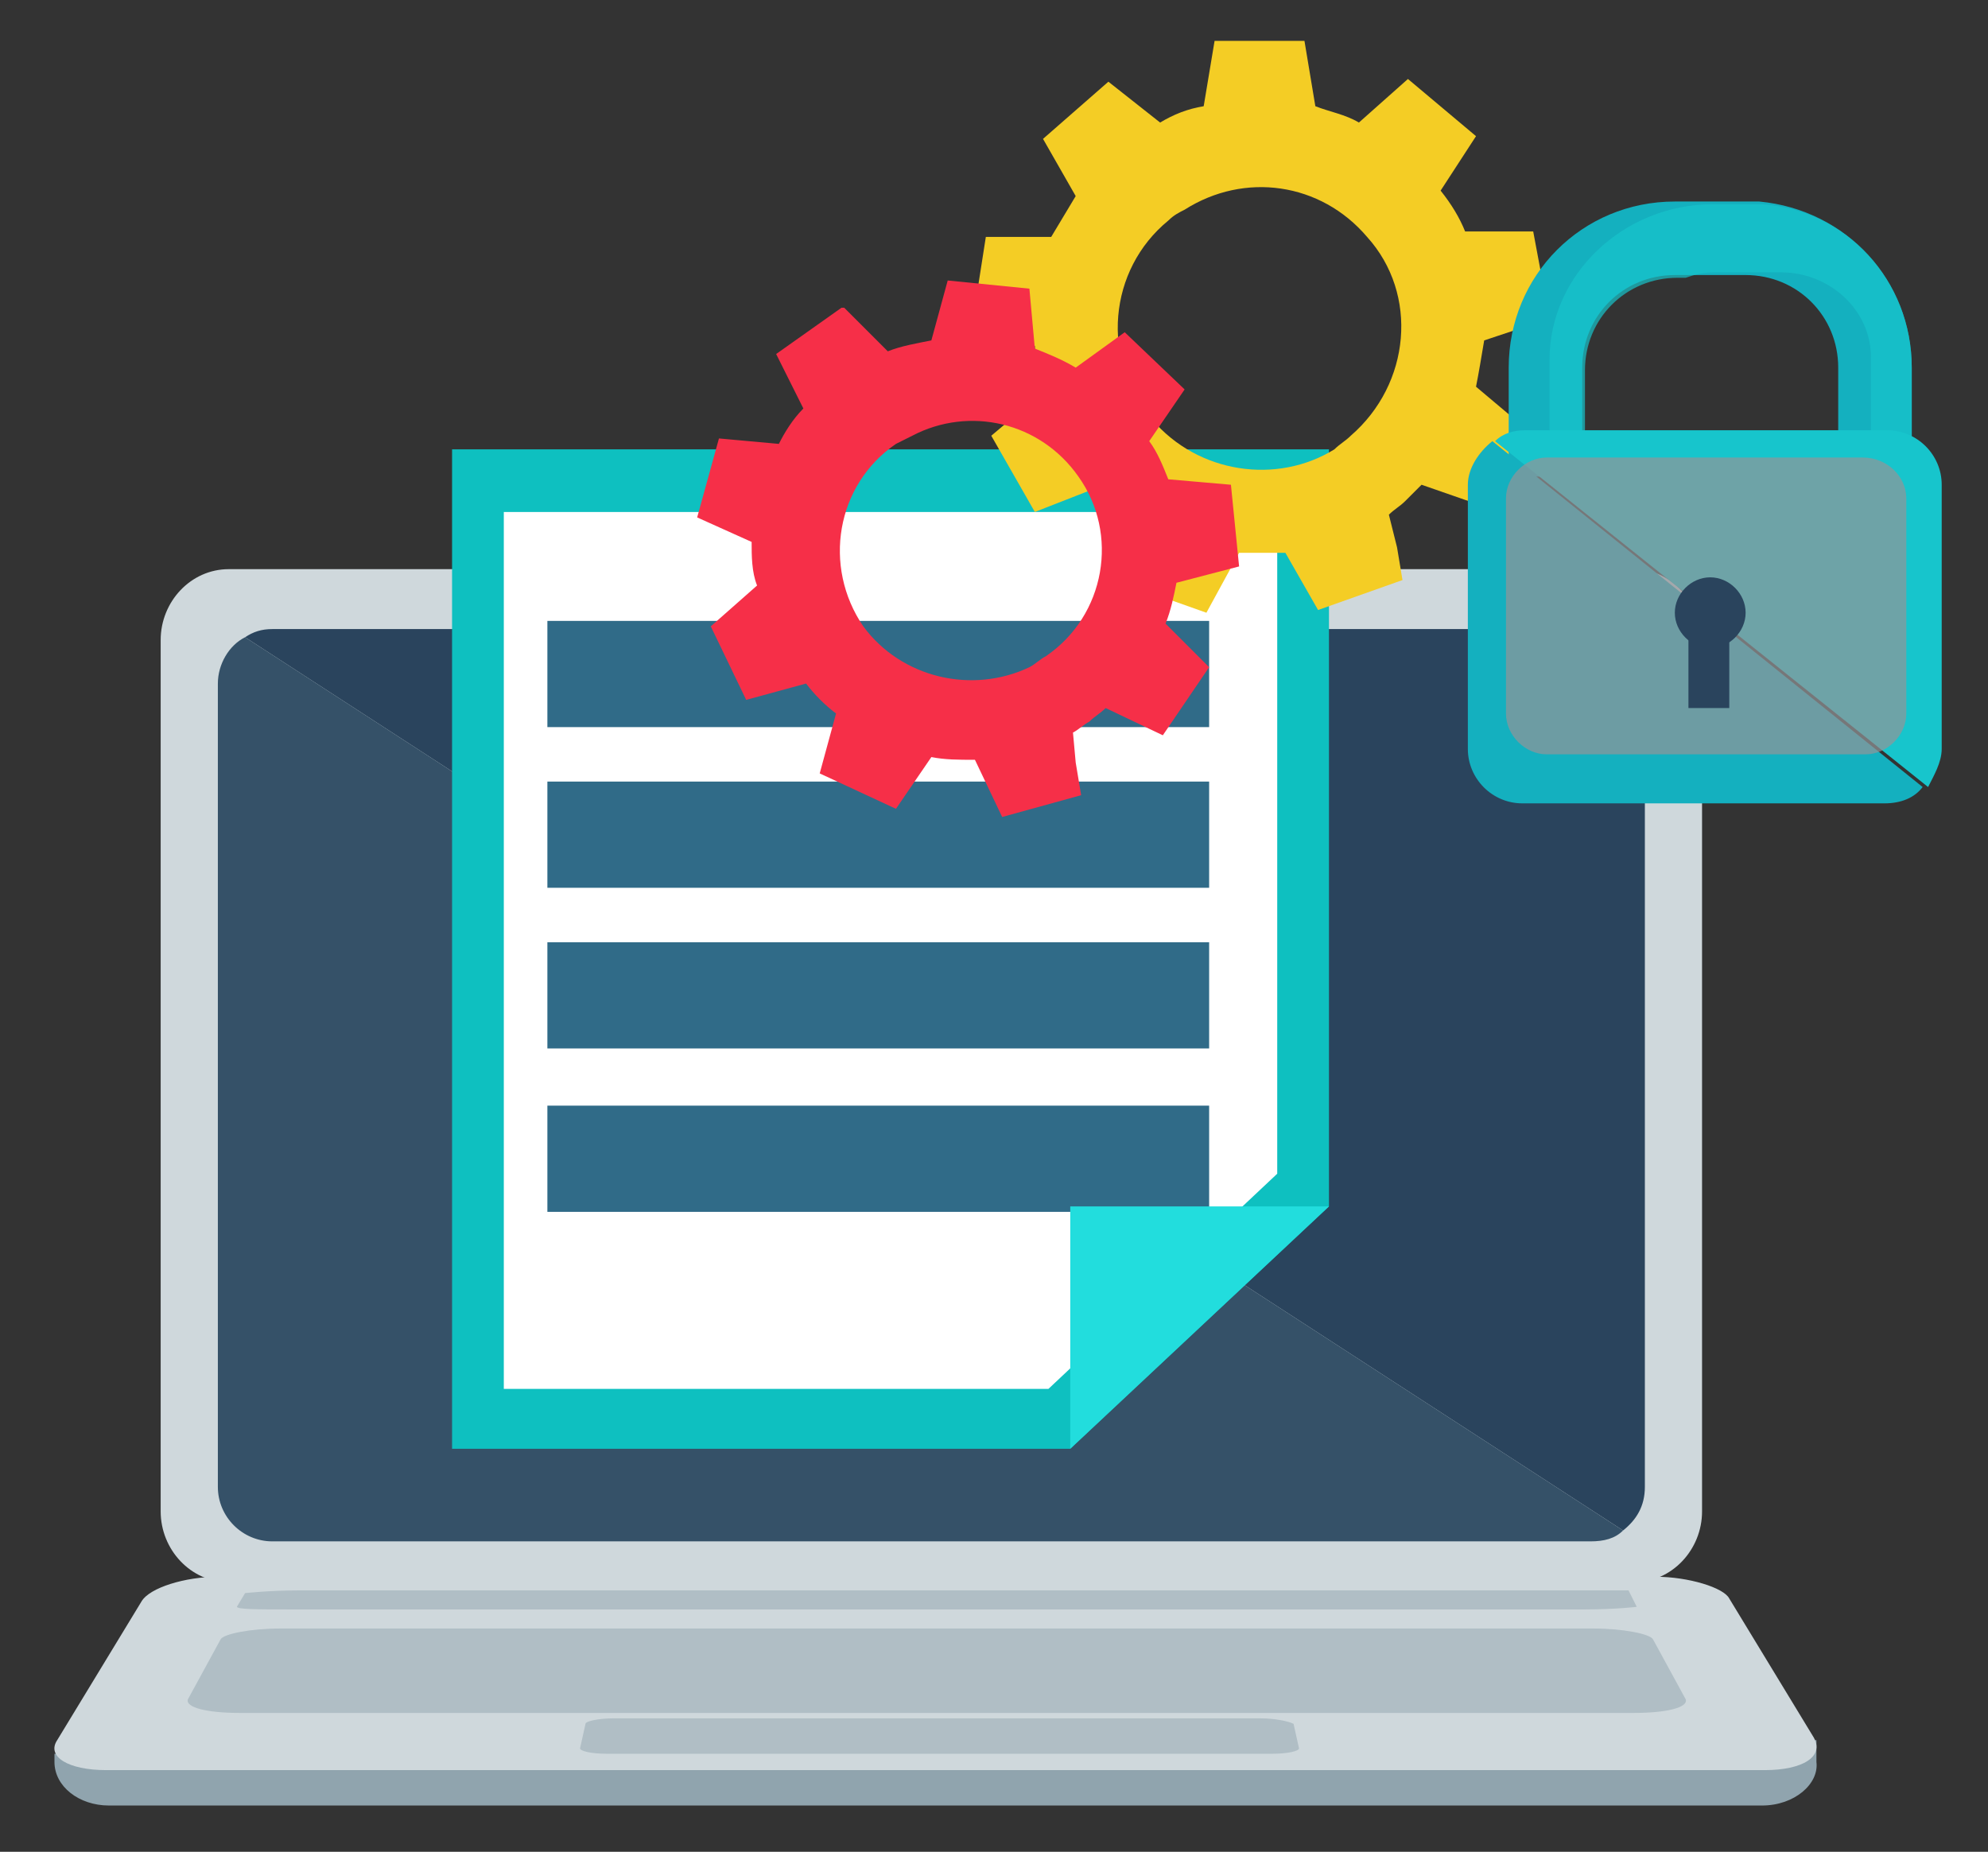 <?xml version="1.0" encoding="utf-8"?>
<!-- Generator: Adobe Illustrator 22.1.0, SVG Export Plug-In . SVG Version: 6.00 Build 0)  -->
<svg version="1.1" id="Layer_1" xmlns="http://www.w3.org/2000/svg" xmlns:xlink="http://www.w3.org/1999/xlink" x="0px" y="0px"
	 viewBox="0 0 73 68" style="enable-background:new 0 0 73 68;" xml:space="preserve">
<rect x="0" y="0" width="73" height="68" fill="#333333" stroke="none"/>
<style type="text/css">
	.st0{fill:#CFD8DC;}
	.st1{fill:#2A445D;}
	.st2{fill:#355168;}
	.st3{fill:#90A4AE;}
	.st4{fill:#B0BEC5;}
	.st5{fill:#0EC0C0;}
	.st6{fill:#FFFFFF;}
	.st7{fill:#306B88;}
	.st8{fill:#22DDDD;}
	.st9{fill:#F4CD25;}
	.st10{fill:#F62F48;}
	.st11{fill:#14B0BF;}
	.st12{opacity:0.7;fill:#17C5CC;}
	.st13{fill:#17C5CC;}
	.st14{opacity:0.7;fill:#939598;}
</style>
<g id="_x31_1">
	<g>
		<g>
			<path class="st0" d="M60,20.9H8.4c-1.4,0-2.5,1.2-2.5,2.6v32c0,1.4,1.1,2.6,2.5,2.6H60c1.4,0,2.5-1.2,2.5-2.6v-32
				C62.4,22,61.3,20.9,60,20.9z"/>
			<path class="st1" d="M10,23.1h48.4c1.1,0,2,0.9,2,2v29.5c0,0.7-0.3,1.2-0.8,1.6L9,23.4C9.3,23.2,9.6,23.1,10,23.1z"/>
			<path class="st2" d="M9,23.4l50.6,32.8c-0.3,0.3-0.7,0.4-1.2,0.4H10c-1.1,0-2-0.9-2-2V25.1C8,24.4,8.4,23.7,9,23.4z"/>
		</g>
		<g>
			<path class="st3" d="M66.7,64.7l0-0.8L2,64.4v0.3c0,0.9,0.9,1.6,2,1.6h60.7C65.9,66.3,66.8,65.5,66.7,64.7z"/>
			<g>
				<path class="st0" d="M60.8,57.9H8c-1.2,0-2.5,0.4-2.8,0.9l-3.1,5.1C1.7,64.5,2.5,65,3.9,65h60.9c1.4,0,2.2-0.5,1.8-1.2l-3.1-5.1
					C63.3,58.3,62,57.9,60.8,57.9z"/>
				<path class="st4" d="M58.5,59.8H10.3c-1.1,0-2.1,0.2-2.2,0.4l-1.2,2.2c-0.1,0.3,0.7,0.5,1.9,0.5H60c1.2,0,2-0.2,1.9-0.5
					l-1.2-2.2C60.6,60,59.6,59.8,58.5,59.8z"/>
				<path class="st4" d="M57.8,58.4H11c-1.1,0-2,0.1-2,0.1L8.7,59c0,0.1,0.8,0.1,1.9,0.1h47.6c1.1,0,2-0.1,1.9-0.1l-0.3-0.6
					C59.8,58.4,58.9,58.4,57.8,58.4z"/>
				<path class="st4" d="M46.3,63.1H22.5c-0.5,0-1,0.1-1,0.2l-0.2,0.9c0,0.1,0.4,0.2,1,0.2h24.4c0.6,0,1-0.1,1-0.2l-0.2-0.9
					C47.3,63.2,46.8,63.1,46.3,63.1z"/>
			</g>
		</g>
	</g>
	<g>
		<polygon class="st5" points="48.8,16.5 16.6,16.5 16.6,53.2 39.3,53.2 48.8,44.3 		"/>
		<polygon class="st6" points="46.9,18.8 18.5,18.8 18.5,51 38.5,51 46.9,43.1 		"/>
		<g>
			<g>
				<g>
					<rect x="20.1" y="34.6" class="st7" width="24.3" height="3.9"/>
				</g>
				<g>
					<rect x="20.1" y="22.8" class="st7" width="24.3" height="3.9"/>
				</g>
				<g>
					<rect x="20.1" y="28.7" class="st7" width="24.3" height="3.9"/>
				</g>
				<g>
					<rect x="20.1" y="40.6" class="st7" width="24.3" height="3.9"/>
				</g>
			</g>
		</g>
		<polygon class="st8" points="48.8,44.3 39.3,53.2 39.3,44.3 		"/>
	</g>
	<path class="st9" d="M56.9,11.7l-0.6-3.2l-2.5,0c-0.2-0.5-0.5-1-0.9-1.5L54.2,5l-2.5-2.1l-1.8,1.6c-0.5-0.3-1.1-0.4-1.6-0.6
		l-0.4-2.4l-3.3,0l-0.4,2.4c-0.6,0.1-1.1,0.3-1.6,0.6L40.7,3L40.7,3l-2.4,2.1l1.2,2.1c-0.3,0.5-0.6,1-0.9,1.5l-2.4,0l-0.5,3.2
		l2.3,0.8c0,0.6,0.2,1.1,0.3,1.7L36.4,16l1.6,2.8l2.3-0.9c0.4,0.4,0.8,0.8,1.3,1.1l-0.4,2.4l3.1,1.1l1.2-2.2c0.6,0,1.1,0,1.7,0
		l1.2,2.1l3.1-1.1l-0.2-1.2L51,18.9c0.2-0.2,0.4-0.3,0.6-0.5c0.2-0.2,0.4-0.4,0.6-0.6l2.3,0.8l1.6-2.8l-1.9-1.6
		c0.1-0.5,0.2-1.1,0.3-1.7L56.9,11.7z M49.6,16c-0.2,0.2-0.4,0.3-0.6,0.5c-2.1,1.3-5,0.9-6.7-1.1c-1.9-2.2-1.6-5.5,0.6-7.3
		c0.2-0.2,0.4-0.3,0.6-0.4c2.2-1.4,5-1,6.7,1C52.1,10.8,51.8,14.1,49.6,16z"/>
	<path class="st10" d="M45.5,20.8l-0.3-3l-2.3-0.2c-0.2-0.5-0.4-1-0.7-1.4l1.3-1.9l-2.2-2.1l-1.8,1.3c-0.5-0.3-1-0.5-1.5-0.7
		l-0.2-2.2l-3-0.3l-0.6,2.2c-0.5,0.1-1.1,0.2-1.6,0.4l-1.6-1.6l-0.1,0l-2.4,1.7l1,2c-0.4,0.4-0.7,0.9-0.9,1.3l-2.2-0.2l-0.8,2.9
		l2,0.9c0,0.5,0,1.1,0.2,1.6L26.1,23l1.3,2.7l2.2-0.6c0.3,0.4,0.7,0.8,1.1,1.1l-0.6,2.2l2.8,1.3l1.3-1.9c0.5,0.1,1,0.1,1.6,0.1
		l1,2.1l2.9-0.8L39.5,28l-0.1-1.1c0.2-0.1,0.4-0.3,0.6-0.4c0.2-0.2,0.4-0.3,0.6-0.5l2.1,1l1.7-2.5l-1.6-1.6c0.2-0.5,0.3-1,0.4-1.5
		L45.5,20.8z M38.4,24.1c-0.2,0.1-0.4,0.3-0.6,0.4c-2.1,1-4.7,0.4-6.1-1.5c-1.5-2.2-1-5.2,1.2-6.7c0.2-0.1,0.4-0.2,0.6-0.3
		c2.1-1.1,4.7-0.5,6.1,1.5C41.1,19.6,40.6,22.6,38.4,24.1z"/>
	<g>
		<g>
			<g>
				<g>
					<path class="st11" d="M70.2,13.5v4h-2.7v-4c0-1.9-1.5-3.4-3.4-3.4h-2.6c-1.9,0-3.4,1.5-3.4,3.4v4h-2.7v-4
						c0-3.4,2.7-6.1,6.1-6.1h2.6c0.2,0,0.3,0,0.5,0C67.8,7.7,70.2,10.3,70.2,13.5z"/>
				</g>
				<g>
					<path class="st12" d="M70.2,13.5v3.3h-1.5v-3.7c0-1.7-1.5-3.1-3.3-3.1h-2.5c-0.4,0-0.7,0.1-1,0.2h-0.3c-1.9,0-3.4,1.5-3.4,3.4
						v3.3h-1.3v-3.7c0-3.1,2.7-5.7,6-5.7h1.8C67.8,7.7,70.2,10.3,70.2,13.5z"/>
				</g>
			</g>
			<path class="st13" d="M71.3,27.5v-9.7c0-1.1-0.9-2-2-2H56c-0.4,0-0.8,0.1-1.1,0.4l15.9,12.7C71,28.5,71.3,28,71.3,27.5z"/>
			<path class="st11" d="M54.8,16.2c-0.5,0.4-0.9,1-0.9,1.6v9.7c0,1.1,0.9,2,2,2h13.3c0.6,0,1.1-0.2,1.4-0.6L54.8,16.2z"/>
			<path class="st14" d="M68.4,16.8H56.8c-0.8,0-1.5,0.7-1.5,1.5v7.9c0,0.8,0.7,1.5,1.5,1.5h11.7c0.8,0,1.5-0.7,1.5-1.5v-7.9
				C70,17.5,69.3,16.8,68.4,16.8z"/>
		</g>
		<g>
			<path class="st1" d="M64.1,22.5c0,0.7-0.6,1.3-1.3,1.3c-0.7,0-1.3-0.6-1.3-1.3c0-0.7,0.6-1.3,1.3-1.3
				C63.5,21.2,64.1,21.8,64.1,22.5z"/>
			<rect x="62" y="22" class="st1" width="1.5" height="4"/>
		</g>
	</g>
</g>
</svg>
